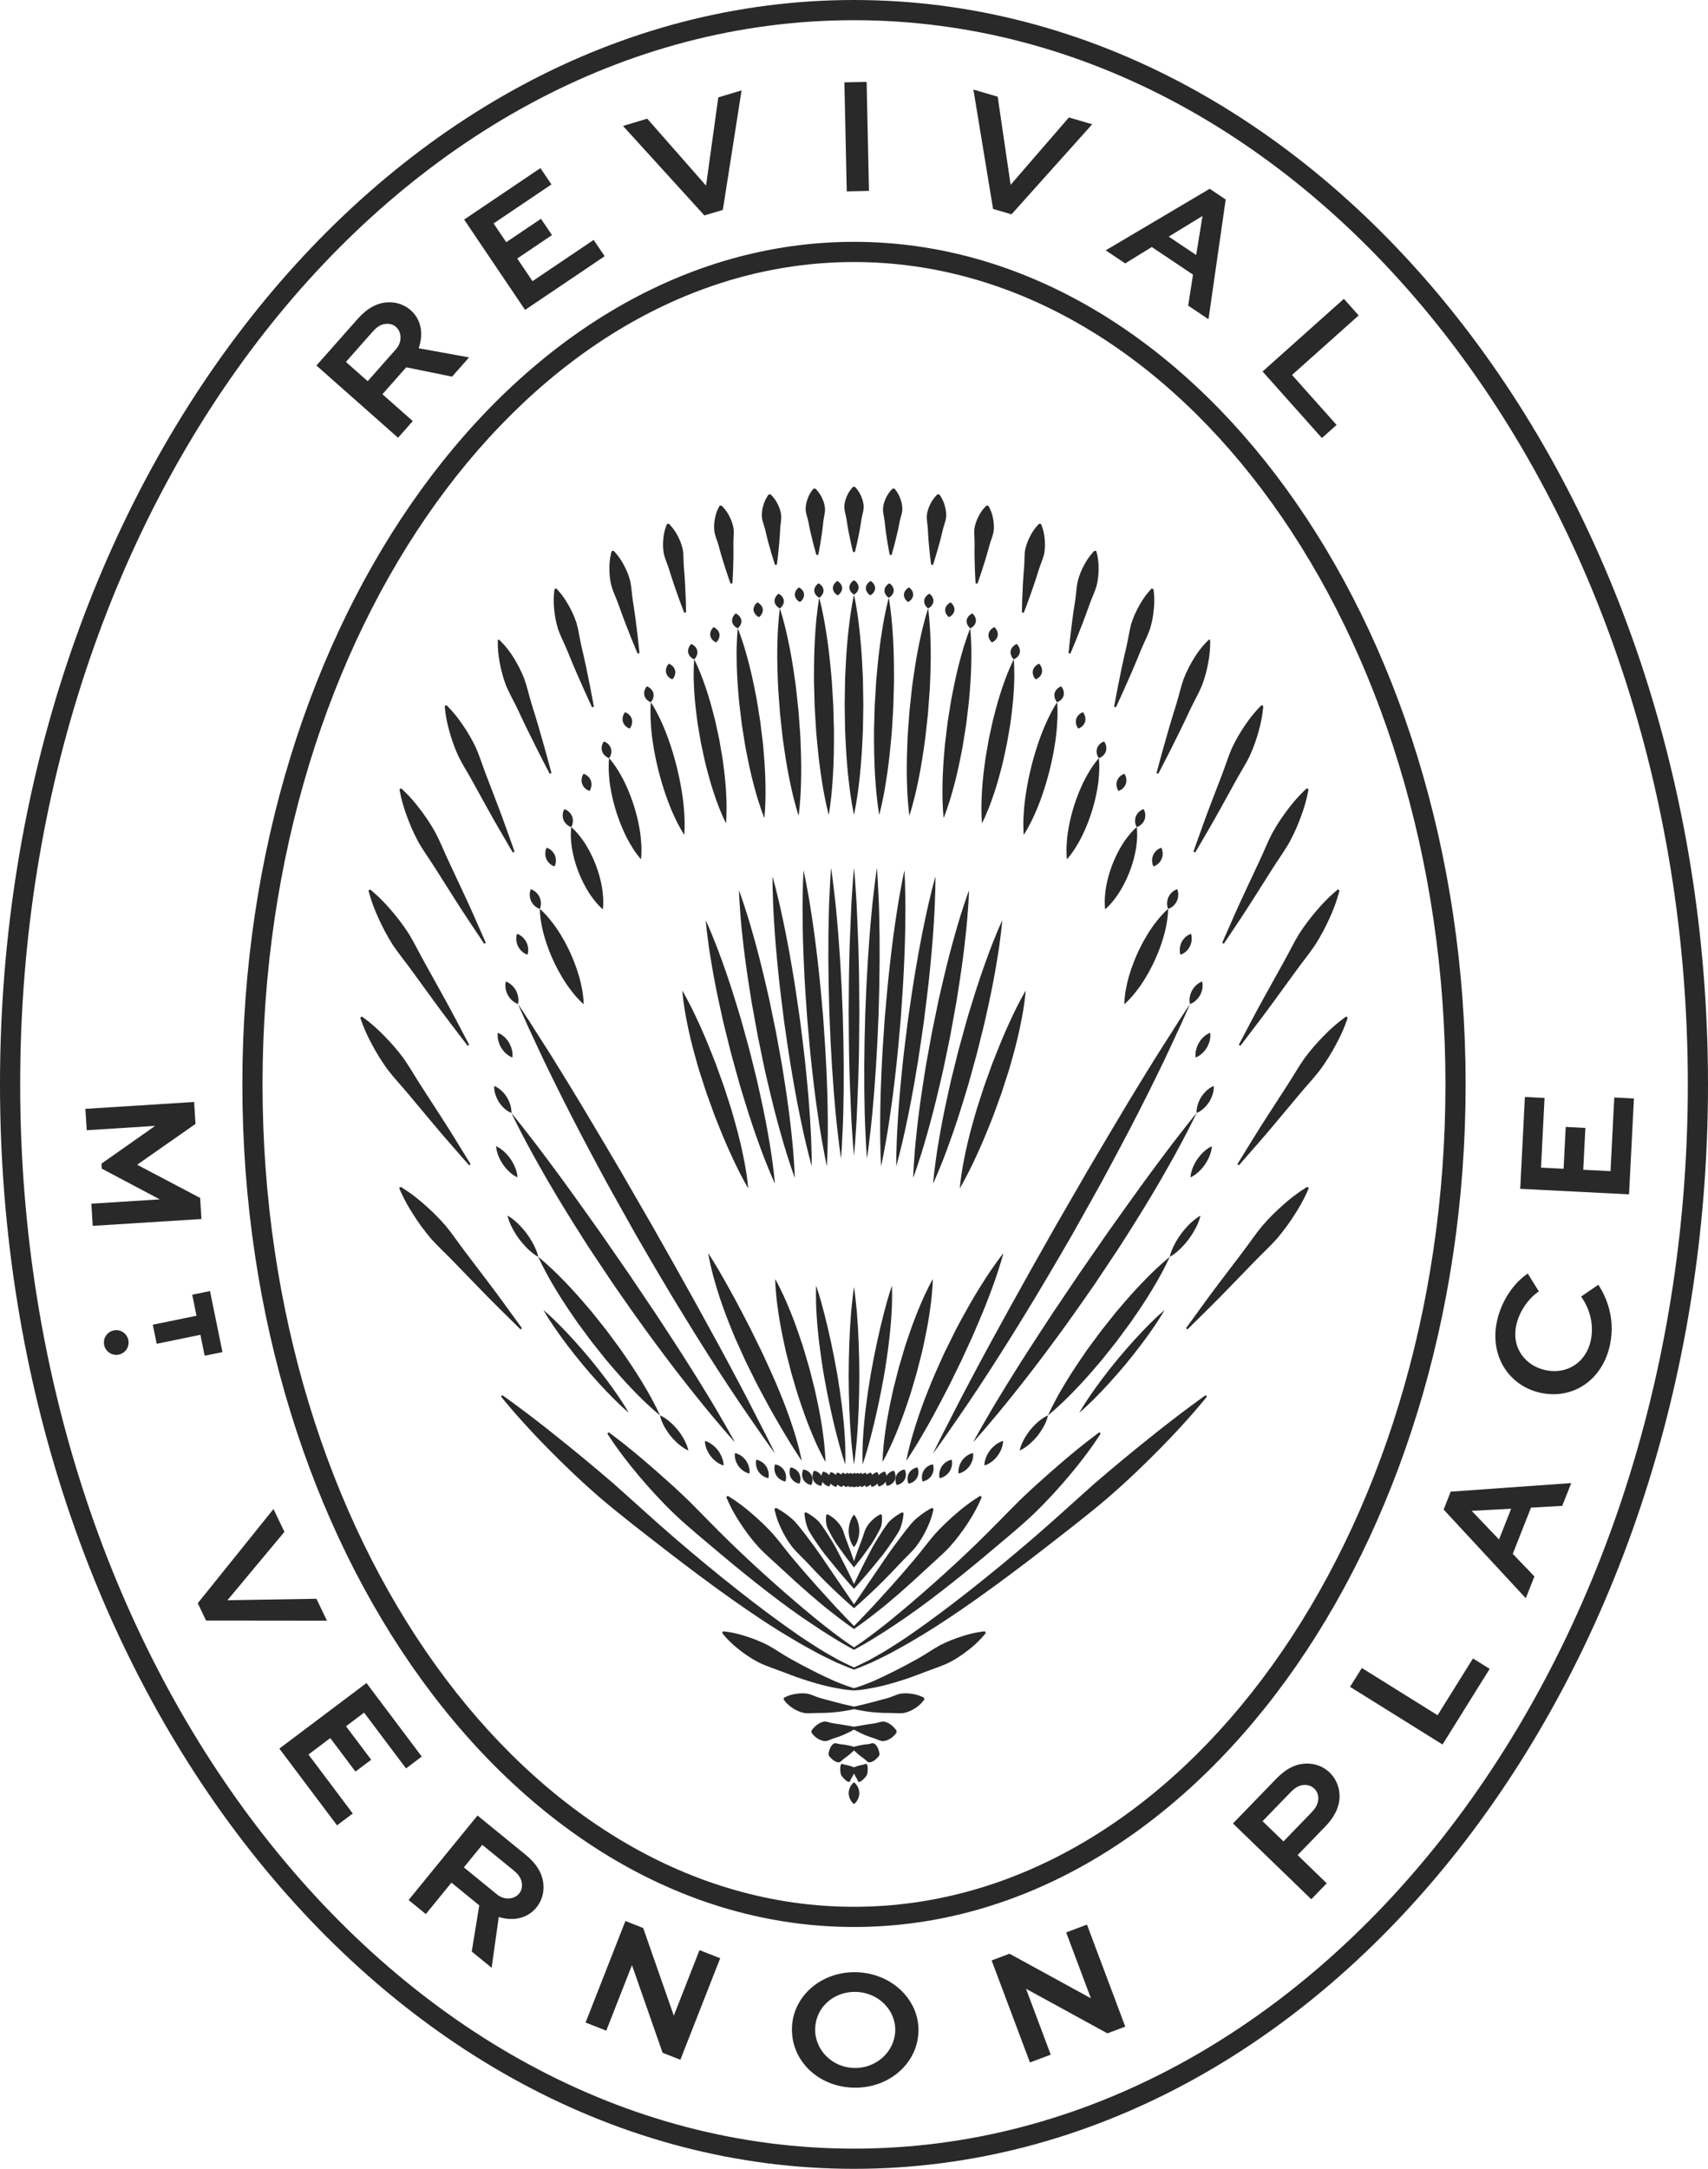 <?xml version="1.0" encoding="UTF-8"?>
<svg id="a" data-name="Layer 1" xmlns="http://www.w3.org/2000/svg" width="200" height="253.82" viewBox="0 0 200 253.82">
  <path d="M100,0C44.86,0,0,56.931,0,126.91s44.86,126.91,100,126.91,100-56.931,100-126.91S155.14,0,100,0ZM100,251.457c-53.837,0-97.638-55.871-97.638-124.547S46.163,2.364,100,2.364s97.638,55.871,97.638,124.547-43.8,124.547-97.638,124.547Z" fill="#292929" stroke-width="0"/>
  <path d="M100,28.303c-39.491,0-71.62,44.235-71.62,98.607s32.129,98.607,71.62,98.607,71.619-44.235,71.619-98.607S139.491,28.303,100,28.303ZM100,223.154c-38.189,0-69.258-43.175-69.258-96.244S61.811,30.666,100,30.666s69.257,43.175,69.257,96.244-31.068,96.244-69.257,96.244Z" fill="#292929" stroke-width="0"/>
  <path d="M46.609,51.23l1.725-1.949-3.554-3.143,2.789-3.152,5.366,1.094,1.993-2.253-5.904-1.069c.609-1.739.271-3.387-.927-4.446-.733-.647-1.685-.982-2.674-.931-1.277.055-2.444.7-3.57,1.972l-4.8,5.424,9.4,8.315.156.137ZM40.504,42.356l3.074-3.475c.435-.491.891-.937,1.672-.985.451-.02.822.101,1.122.367.699.619.706,1.801.016,2.581l-3.334,3.768-2.55-2.256Z" fill="#292929" stroke-width="0"/>
  <polygon points="70.803 29.986 69.514 28.077 62.354 32.905 60.567 30.255 64.633 27.513 63.344 25.604 59.277 28.346 57.797 26.151 64.57 21.584 63.28 19.675 54.35 25.696 61.484 36.269 70.803 29.986" fill="#292929" stroke-width="0"/>
  <polygon points="82.482 25.211 84.641 24.563 86.836 10.578 84.11 11.395 82.675 21.727 75.789 13.889 72.951 14.74 82.393 25.115 82.482 25.211" fill="#292929" stroke-width="0"/>
  <rect x="99.012" y="9.611" width="2.603" height="12.759" transform="translate(-.321 2.167) rotate(-1.236)" fill="#292929" stroke-width="0"/>
  <polygon points="116.283 24.45 118.446 25.081 127.893 14.543 125.162 13.746 118.339 21.633 116.826 11.315 113.982 10.485 116.263 24.322 116.283 24.45" fill="#292929" stroke-width="0"/>
  <path d="M134.87,28.909l4.828,3.234-.568,3.625,2.381,1.593,1.994-13.885.018-.129-1.872-1.254-12.18,7.205,2.283,1.529,3.117-1.919ZM136.853,27.692l3.956-2.419-.741,4.571-3.215-2.152Z" fill="#292929" stroke-width="0"/>
  <polygon points="156.508 49.729 151.293 43.881 159.093 36.916 157.362 34.974 147.842 43.474 154.788 51.264 156.508 49.729" fill="#292929" stroke-width="0"/>
  <polygon points="23.435 140.194 16.059 136.311 22.892 131.532 22.731 128.966 9.999 129.769 10.156 132.269 18.166 131.764 11.879 136.184 11.916 136.766 18.707 140.362 10.696 140.868 10.859 143.465 23.591 142.662 23.435 140.194" fill="#292929" stroke-width="0"/>
  <polygon points="23.966 158.663 26.049 158.235 24.59 151.094 22.508 151.521 23.01 153.982 17.892 155.033 18.348 157.263 23.466 156.212 23.966 158.663" fill="#292929" stroke-width="0"/>
  <polygon points="37.054 187.105 26.629 187.278 33.305 179.274 32.024 176.603 23.24 187.522 23.158 187.623 24.131 189.656 38.283 189.671 37.054 187.105" fill="#292929" stroke-width="0"/>
  <polygon points="47.543 206.958 49.386 205.573 42.913 196.967 32.711 204.64 39.465 213.62 41.308 212.235 36.118 205.333 38.674 203.41 41.622 207.33 43.464 205.944 40.517 202.025 42.635 200.431 47.543 206.958" fill="#292929" stroke-width="0"/>
  <path d="M61.523,217.046l-5.609-4.575-8.068,9.89,2.016,1.644,3.001-3.678,3.258,2.657-.863,5.289-.018.118,2.328,1.9.836-5.943c1.759.538,3.395.134,4.405-1.106.618-.759.911-1.722.824-2.709-.106-1.275-.796-2.416-2.11-3.488ZM60.065,218.832c.488.398.971.852,1.05,1.63.039.443-.069.826-.323,1.137-.285.35-.712.555-1.201.58-.497.024-.985-.139-1.378-.46l-3.896-3.178,2.153-2.639,3.594,2.931Z" fill="#292929" stroke-width="0"/>
  <polygon points="78.9 235.894 75.346 225.726 75.314 225.636 73.232 224.819 68.645 236.507 68.569 236.7 70.992 237.651 74.001 229.981 77.555 240.15 77.587 240.239 79.668 241.057 84.256 229.369 84.332 229.176 81.909 228.225 78.9 235.894" fill="#292929" stroke-width="0"/>
  <path d="M100.256,230.809c-.063-.001-.124-.002-.185-.002-1.924,0-3.726.653-5.092,1.849-1.409,1.234-2.207,2.91-2.246,4.72-.082,3.805,3.095,6.855,7.232,6.945.063.001.125.002.188.002,1.929,0,3.74-.655,5.118-1.854,1.429-1.244,2.237-2.937,2.277-4.769.081-3.71-3.19-6.8-7.291-6.89ZM100.014,242.017c-2.569-.056-4.616-2.112-4.562-4.582.053-2.445,2.082-4.324,4.64-4.324.039,0,.077,0,.115.001,2.601.057,4.675,2.087,4.621,4.526-.053,2.47-2.231,4.449-4.813,4.378Z" fill="#292929" stroke-width="0"/>
  <polygon points="124.844 226.152 127.74 233.862 118.21 228.645 116.117 229.432 120.601 241.372 123.036 240.457 120.143 232.749 129.671 237.964 131.764 237.178 127.28 225.238 124.844 226.152" fill="#292929" stroke-width="0"/>
  <path d="M156.86,210.289c.015-1.095-.398-2.105-1.164-2.847-.701-.678-1.61-1.041-2.63-1.05h-.016c-1.288,0-2.445.575-3.64,1.808l-5.035,5.201,9.171,8.871,1.809-1.868-3.411-3.299,3.228-3.332c1.104-1.14,1.656-2.278,1.688-3.483ZM153.515,212.17l-3.225,3.332-2.449-2.368,3.228-3.332c.456-.472.979-.908,1.713-.908h.007c.443,0,.817.145,1.113.431.308.298.479.726.466,1.172-.023.721-.423,1.231-.853,1.673Z" fill="#292929" stroke-width="0"/>
  <polygon points="168.335 200.735 159.465 195.205 158.087 197.412 168.913 204.161 174.326 195.484 174.436 195.308 172.481 194.089 168.335 200.735" fill="#292929" stroke-width="0"/>
  <path d="M169.044,176.666l9.621,10.378,1.008-2.556-2.535-2.64,2.135-5.405,3.661-.213,1.053-2.664-14.115,1.003-.828,2.095ZM176.949,176.57l-1.421,3.598-3.2-3.353,4.621-.245Z" fill="#292929" stroke-width="0"/>
  <path d="M187.158,150.355l-2.017,1.385.116.171c1,1.472,1.372,3.276,1.02,4.949-.535,2.552-2.749,4.026-5.276,3.494-1.188-.248-2.195-.895-2.836-1.82-.674-.972-.891-2.148-.628-3.402.315-1.498,1.296-3.023,2.5-3.884l.157-.113-1.303-2.096-.18.131c-1.684,1.228-2.969,3.295-3.438,5.528-.409,1.95-.091,3.872.897,5.411.962,1.498,2.473,2.528,4.254,2.901.5.105.994.156,1.475.156,3.209,0,5.882-2.256,6.627-5.795.664-3.166-.5-5.641-1.253-6.834l-.115-.182Z" fill="#292929" stroke-width="0"/>
  <polygon points="189.026 128.44 188.586 137.061 185.392 136.899 185.641 132.003 183.34 131.886 183.091 136.782 180.445 136.647 180.861 128.494 178.56 128.377 178.011 139.128 190.754 139.776 191.327 128.557 189.026 128.44" fill="#292929" stroke-width="0"/>
  <circle cx="13.612" cy="157.116" r="1.445" fill="#292929" stroke-width="0"/>
  <path d="M98.089,69.675s.18-.109.306-.27c.135-.161.222-.373.221-.583-.008-.21-.103-.419-.245-.573-.133-.155-.319-.256-.319-.256,0,0-.181.109-.308.27-.136.161-.22.373-.219.583.008.21.105.419.246.573.133.155.318.256.318.256Z" fill="#292929" stroke-width="0"/>
  <path d="M96.227,69.676c.131-.164.213-.38.208-.591-.013-.211-.112-.419-.258-.571-.137-.153-.325-.251-.325-.251,0,0-.178.114-.301.278-.132.165-.212.38-.206.592.013.211.114.418.258.57.137.153.323.251.323.251,0,0,.177-.114.3-.278Z" fill="#292929" stroke-width="0"/>
  <path d="M93.668,70.456s.175-.119.293-.288c.127-.17.204-.39.194-.604-.017-.213-.122-.421-.27-.572-.141-.151-.331-.246-.331-.246,0,0-.176.119-.294.288-.128.17-.204.39-.193.604.018.213.124.421.272.572.14.151.329.246.329.246Z" fill="#292929" stroke-width="0"/>
  <path d="M90.876,69.782c-.124.174-.194.397-.177.612.023.215.134.421.286.57.144.149.334.24.334.24,0,0-.228,1.551-.28,3.849-.038,1.151-.035,2.488.018,3.917.036.713.039,1.454.106,2.2.056.747.112,1.507.168,2.266.082.757.163,1.514.243,2.26.072.745.199,1.475.292,2.183.206,1.414.441,2.73.685,3.856.463,2.25.964,3.734.964,3.734,0,0,.227-1.55.278-3.848.037-1.15.034-2.488-.018-3.916-.035-.714-.041-1.454-.104-2.201-.056-.747-.111-1.507-.167-2.266-.081-.757-.162-1.514-.242-2.26-.067-.746-.198-1.475-.29-2.183-.205-1.415-.441-2.731-.685-3.856-.464-2.25-.967-3.733-.967-3.733h0s.172-.124.286-.298c.124-.174.195-.397.179-.613-.023-.215-.131-.421-.284-.57-.144-.149-.337-.24-.337-.24,0,0-.173.124-.288.297Z" fill="#292929" stroke-width="0"/>
  <path d="M88.88,72.226s.168-.129.279-.307c.119-.178.185-.405.164-.621-.028-.216-.142-.421-.299-.567-.147-.147-.342-.234-.342-.234,0,0-.17.129-.28.307-.119.178-.184.405-.163.621.029.216.145.421.3.567.147.147.341.234.341.234Z" fill="#292929" stroke-width="0"/>
  <path d="M85.727,72.738c.034.217.153.42.313.564.151.144.349.227.349.227,0,0,.167-.134.272-.315.115-.183.173-.412.146-.63-.035-.217-.155-.42-.315-.564-.15-.144-.347-.227-.347-.227,0,0-.166.134-.27.315-.115.183-.174.412-.148.63Z" fill="#292929" stroke-width="0"/>
  <path d="M83.854,75.182s.163-.142.263-.331c.108-.191.16-.43.127-.653-.042-.223-.169-.431-.333-.575-.156-.146-.354-.227-.354-.227,0,0-.161.142-.261.331-.108.19-.161.429-.127.653.04.223.166.431.331.575.156.146.355.227.355.227Z" fill="#292929" stroke-width="0"/>
  <path d="M81.29,77.162s.159-.148.254-.341c.103-.195.147-.437.107-.662-.047-.223-.18-.43-.349-.571-.159-.143-.36-.22-.36-.22,0,0-.157.148-.251.34-.104.196-.149.437-.11.662.047.224.178.43.348.572.16.143.361.22.361.22Z" fill="#292929" stroke-width="0"/>
  <path d="M78.318,77.674s-.153.155-.24.355c-.096.203-.135.452-.087.683.054.229.193.438.367.579.165.143.37.217.37.217,0,0,.153-.155.242-.356.096-.203.133-.452.086-.682-.055-.229-.195-.438-.369-.579-.164-.143-.368-.217-.368-.217Z" fill="#292929" stroke-width="0"/>
  <path d="M75.837,81.969c.169.142.377.212.377.212,0,0,.148-.162.23-.368.09-.208.119-.463.064-.696-.063-.231-.209-.441-.388-.58-.168-.142-.375-.213-.375-.213,0,0-.147.162-.229.368-.09.208-.119.463-.065.697.062.231.208.441.386.58Z" fill="#292929" stroke-width="0"/>
  <path d="M99.033,172.524s-.004-.004-.006-.005c-.172-.121-.38-.173-.38-.173,0,0-.076.099-.147.224-.03-.024-.055-.056-.087-.076-.177-.117-.386-.163-.386-.163,0,0-.089.122-.161.274-.062-.061-.126-.123-.198-.166-.183-.117-.395-.159-.395-.159,0,0-.12.165-.182.363-.09-.11-.192-.208-.31-.273-.188-.113-.403-.15-.403-.15,0,0-.124.181-.175.395-.01.036-.006.076-.012.113-.108-.199-.273-.368-.46-.467-.195-.112-.412-.145-.412-.145,0,0-.116.189-.156.412-.049.226-.028.486.072.711.106.22.291.405.493.512.195.112.411.146.411.146,0,0,.114-.189.155-.411.006-.029.001-.062.005-.092.1.174.242.326.408.419.188.113.401.15.401.15,0,0,.099-.152.155-.34.078.092.169.171.268.23.183.117.394.16.394.16,0,0,.079-.123.143-.275.048.043.091.093.145.126.176.118.384.164.384.164,0,0,.064-.093.128-.209.019.014.033.036.052.049.172.12.379.173.379.173,0,0,.051-.066.109-.155.16.11.342.165.342.165,0,0,.038-.041.087-.105.128.074.245.112.245.112,0,0,.033-.036.06-.067.027.03.06.067.06.067,0,0,.117-.038.245-.112.049.064.087.105.087.105,0,0,.181-.054.342-.165.058.088.109.155.109.155,0,0,.207-.053.378-.173.02-.013.034-.034.053-.049.064.117.128.21.128.21,0,0,.208-.047.384-.164.054-.033.097-.082.145-.126.064.152.143.275.143.275,0,0,.211-.043.394-.16.099-.059.19-.138.268-.23.057.188.155.34.155.34,0,0,.214-.038.401-.15.166-.093.308-.245.408-.419.004.03-.001.063.005.092.041.222.155.411.155.411,0,0,.217-.034.411-.146.202-.107.387-.292.493-.512.1-.225.121-.486.072-.711-.04-.223-.156-.412-.156-.412,0,0-.218.033-.412.145-.187.099-.352.268-.46.467-.006-.037-.002-.077-.012-.113-.051-.214-.175-.395-.175-.395,0,0-.215.037-.403.15-.118.066-.22.163-.31.273-.063-.198-.182-.363-.182-.363,0,0-.212.042-.395.159-.073.043-.136.104-.198.166-.072-.151-.161-.274-.161-.274,0,0-.209.047-.386.163-.032.02-.057.052-.087.076-.072-.124-.147-.224-.147-.224,0,0-.208.052-.38.173-.002.001-.004.004-.006.005-.065-.095-.125-.168-.125-.168,0,0-.142.043-.286.129-.056-.071-.103-.12-.103-.12,0,0-.108.035-.228.102-.06-.056-.109-.095-.109-.095,0,0-.159.04-.302.118-.135-.082-.265-.125-.265-.125,0,0-.047.049-.103.12-.144-.085-.286-.129-.286-.129,0,0-.06.073-.125.168Z" fill="#292929" stroke-width="0"/>
  <path d="M73.19,83.351s-.142.171-.217.386c-.082.218-.101.484-.035.724.071.239.227.452.41.595.176.143.385.213.385.213,0,0,.141-.171.215-.386.082-.217.102-.483.038-.724-.071-.239-.226-.453-.41-.595-.176-.144-.386-.213-.386-.213Z" fill="#292929" stroke-width="0"/>
  <path d="M70.934,88.518c.182.143.394.209.394.209,0,0,.136-.178.201-.4.074-.226.084-.497.01-.743-.08-.243-.243-.46-.433-.6-.181-.143-.395-.209-.395-.209,0,0-.136.178-.202.401-.075.226-.083.497-.009.743.081.243.245.459.434.6Z" fill="#292929" stroke-width="0"/>
  <path d="M68.629,92.353c.188.145.404.209.404.209,0,0,.128-.186.185-.419.064-.234.063-.516-.022-.768-.091-.25-.263-.471-.46-.612-.188-.145-.405-.208-.405-.208,0,0-.129.187-.187.419-.065.235-.062.516.023.768.092.25.266.47.461.611Z" fill="#292929" stroke-width="0"/>
  <path d="M64.012,99.21s-.111.209-.144.466c-.041.26-.007.569.105.844.119.273.319.51.533.661.206.154.431.219.431.219,0,0,.11-.209.142-.465.041-.26.009-.57-.103-.845-.119-.273-.317-.511-.532-.662-.207-.154-.433-.218-.433-.218Z" fill="#292929" stroke-width="0"/>
  <path d="M94.492,172.111c-.203-.111-.424-.14-.424-.14,0,0-.106.198-.133.429-.036.235,0,.504.114.733.12.226.318.411.528.519.203.111.423.141.423.141,0,0,.105-.198.132-.428.036-.235,0-.505-.113-.734-.119-.227-.316-.413-.527-.519Z" fill="#292929" stroke-width="0"/>
  <path d="M62.602,104.293c-.217-.161-.449-.228-.449-.228,0,0-.099.221-.117.493-.025.274.025.601.154.891.136.286.35.537.575.694.218.161.45.227.45.227,0,0,.1-.222.118-.493.026-.275-.025-.601-.155-.891-.136-.286-.351-.536-.576-.693Z" fill="#292929" stroke-width="0"/>
  <path d="M61.011,109.526c-.23-.171-.471-.24-.471-.24,0,0-.087.237-.088.525-.009.293.064.64.215.947.157.304.391.568.63.735.23.171.47.24.47.24,0,0,.086-.236.086-.524.009-.293-.063-.64-.213-.948-.157-.304-.39-.569-.629-.735Z" fill="#292929" stroke-width="0"/>
  <path d="M93.185,173.489c.213.115.438.143.438.143,0,0,.093-.209.107-.452.021-.246-.032-.529-.161-.768-.135-.236-.346-.43-.566-.54-.212-.114-.439-.142-.439-.142,0,0-.094.209-.107.452-.022.247.032.53.162.768.136.236.348.429.567.539Z" fill="#292929" stroke-width="0"/>
  <path d="M90.68,171.854c-.005.261.071.558.219.81.155.248.385.45.616.565.225.118.456.148.456.148,0,0,.08-.221.076-.476.004-.261-.07-.559-.218-.81-.155-.249-.383-.452-.615-.565-.224-.119-.457-.148-.457-.148,0,0-.081.221-.077.477Z" fill="#292929" stroke-width="0"/>
  <path d="M59.727,115.133c-.248-.183-.498-.258-.498-.258,0,0-.072.253-.052.562.012.314.112.686.287,1.015.182.327.441.61.695.79.248.183.497.259.497.259,0,0,.071-.252.05-.562-.012-.313-.11-.686-.286-1.016-.181-.327-.438-.611-.694-.79Z" fill="#292929" stroke-width="0"/>
  <path d="M58.296,120.874s-.052.274-.005.612c.04.341.175.748.383,1.11.216.359.506.672.784.871.27.204.533.29.533.29,0,0,.051-.274.004-.61-.04-.341-.174-.749-.382-1.112-.215-.359-.504-.673-.783-.872-.27-.203-.534-.289-.534-.289Z" fill="#292929" stroke-width="0"/>
  <path d="M89.495,172.827c.241.129.481.163.481.163,0,0,.064-.237.038-.51-.018-.279-.119-.599-.293-.871-.18-.268-.432-.486-.681-.611-.241-.129-.482-.163-.482-.163,0,0-.065.238-.04.512.017.279.12.598.295.87.18.267.434.486.682.61Z" fill="#292929" stroke-width="0"/>
  <path d="M57.924,127.759c.071.372.247.815.494,1.212.254.392.582.736.886.957.297.225.576.323.576.323,0,0,.028-.296-.051-.663-.072-.371-.246-.815-.492-1.212-.254-.393-.58-.738-.885-.958-.298-.226-.578-.323-.578-.323,0,0-.029.297.05.664Z" fill="#292929" stroke-width="0"/>
  <path d="M87.239,172.255c.264.148.519.19.519.19,0,0,.042-.257-.012-.557-.047-.305-.186-.657-.395-.958-.216-.297-.502-.543-.774-.686-.265-.148-.521-.189-.521-.189,0,0-.043.257.011.557.047.306.187.657.397.958.216.296.502.542.775.685Z" fill="#292929" stroke-width="0"/>
  <path d="M83.133,168.888c-.308-.19-.591-.257-.591-.257,0,0-.008.293.094.642.096.355.298.769.569,1.131.277.356.623.66.938.844.308.189.59.257.59.257,0,0,.008-.292-.095-.641-.096-.354-.297-.769-.568-1.131-.276-.357-.621-.662-.937-.845Z" fill="#292929" stroke-width="0"/>
  <path d="M58.897,136.278c.315.452.702.855,1.05,1.117.34.266.648.388.648.388,0,0-.005-.333-.134-.748-.12-.421-.359-.927-.668-1.384-.316-.452-.704-.854-1.051-1.116-.341-.267-.647-.389-.647-.389,0,0,.006.332.135.747.12.42.358.928.667,1.385Z" fill="#292929" stroke-width="0"/>
  <path d="M60.792,145.01c.452.601.974,1.15,1.422,1.518.441.374.813.564.813.564,0,0-.078-.413-.311-.944-.227-.536-.604-1.194-1.051-1.799-.453-.6-.976-1.148-1.424-1.517-.441-.374-.811-.564-.811-.564,0,0,.079.412.313.943.227.536.603,1.195,1.049,1.8Z" fill="#292929" stroke-width="0"/>
  <path d="M78.043,166.083c-.412-.303-.762-.443-.762-.443,0,0,.066.374.276.842.204.474.549,1.045.961,1.562.419.512.904.967,1.323,1.266.411.303.761.444.761.444,0,0-.066-.374-.277-.842-.205-.474-.549-1.046-.96-1.563-.418-.512-.903-.969-1.322-1.267Z" fill="#292929" stroke-width="0"/>
  <path d="M68.21,159.68c1.252,1.5,2.57,2.943,3.614,3.981,1.035,1.043,1.8,1.676,1.8,1.676,0,0-.485-.87-1.323-2.081-.831-1.217-2.01-2.779-3.255-4.284-1.252-1.501-2.57-2.945-3.612-3.982-1.037-1.044-1.801-1.676-1.801-1.676,0,0,.484.871,1.321,2.082.831,1.218,2.011,2.779,3.257,4.284Z" fill="#292929" stroke-width="0"/>
  <path d="M101.91,69.675s.185-.101.318-.256c.141-.154.238-.363.246-.573,0-.21-.084-.422-.219-.583-.126-.161-.308-.27-.308-.27,0,0-.186.101-.319.256-.142.154-.237.363-.245.573,0,.21.086.422.221.583.126.161.306.27.306.27Z" fill="#292929" stroke-width="0"/>
  <path d="M104.653,69.133c.006-.212-.075-.427-.206-.592-.123-.164-.301-.278-.301-.278,0,0-.188.097-.325.251-.146.152-.245.36-.258.571-.005.211.076.427.208.591.123.164.3.278.3.278,0,0,.187-.097.323-.251.145-.152.246-.359.258-.57Z" fill="#292929" stroke-width="0"/>
  <path d="M106.331,70.456s.189-.095.33-.246c.148-.15.254-.359.272-.572.011-.214-.065-.434-.192-.604-.119-.169-.295-.288-.295-.288,0,0-.19.095-.33.246-.149.15-.254.359-.271.572-.01.214.066.434.194.604.118.169.293.288.293.288Z" fill="#292929" stroke-width="0"/>
  <path d="M110.84,71.92c.109.177.279.307.279.307,0,0,.194-.087.341-.234.156-.146.271-.352.299-.567.022-.217-.043-.443-.162-.621-.11-.177-.28-.307-.28-.307,0,0-.195.087-.342.234-.157.146-.27.352-.298.567-.021.217.045.443.164.621Z" fill="#292929" stroke-width="0"/>
  <path d="M113.61,73.528s.197-.083.349-.227c.16-.143.279-.347.313-.564.026-.218-.033-.447-.147-.63-.105-.181-.27-.315-.27-.315,0,0-.197.083-.347.227-.16.143-.28.347-.315.564-.027.217.031.447.146.63.106.181.272.315.272.315Z" fill="#292929" stroke-width="0"/>
  <path d="M115.755,74.198c-.034.223.018.462.127.653.1.189.263.331.263.331,0,0,.199-.081.355-.227.165-.144.291-.352.331-.575.034-.224-.019-.463-.127-.653-.1-.189-.261-.331-.261-.331,0,0-.198.081-.354.227-.165.144-.291.352-.333.575Z" fill="#292929" stroke-width="0"/>
  <path d="M118.708,77.162s.201-.077.361-.22c.169-.141.3-.348.348-.572.039-.225-.006-.466-.11-.662-.094-.193-.251-.34-.251-.34,0,0-.201.077-.36.22-.168.141-.301.348-.349.571-.04.225.005.467.107.662.095.194.254.341.254.341Z" fill="#292929" stroke-width="0"/>
  <path d="M121.642,79.291c.174-.141.313-.351.367-.579.047-.23.009-.48-.087-.683-.087-.2-.24-.355-.24-.355,0,0-.204.074-.369.217-.173.141-.313.351-.368.579-.047.23-.011.479.086.682.089.201.242.356.242.356,0,0,.205-.074.37-.217Z" fill="#292929" stroke-width="0"/>
  <path d="M123.785,82.181s.207-.07.377-.212c.178-.139.324-.349.386-.58.055-.233.025-.488-.065-.697-.082-.206-.229-.368-.229-.368,0,0-.207.071-.375.213-.178.14-.325.349-.388.58-.055.233-.026.487.064.696.082.206.23.368.23.368Z" fill="#292929" stroke-width="0"/>
  <path d="M126.422,83.563c-.185.141-.339.356-.41.595-.064.241-.044.507.038.724.074.216.215.386.215.386,0,0,.209-.07.385-.213.184-.142.339-.356.41-.595.066-.24.047-.506-.035-.724-.075-.216-.217-.386-.217-.386,0,0-.21.069-.386.213Z" fill="#292929" stroke-width="0"/>
  <path d="M129.499,87.918c.074-.245.066-.517-.009-.743-.067-.223-.202-.401-.202-.401,0,0-.214.066-.395.209-.19.14-.353.357-.433.6-.074.246-.064.518.01.743.066.222.201.4.201.4,0,0,.212-.066.393-.209.19-.141.354-.357.435-.6Z" fill="#292929" stroke-width="0"/>
  <path d="M131.262,90.764c-.197.141-.369.363-.46.612-.085.252-.086.534-.022.768.057.232.185.419.185.419,0,0,.216-.064.404-.209.196-.141.37-.362.461-.611.085-.252.087-.533.022-.768-.056-.231-.186-.419-.186-.419,0,0-.217.063-.405.208Z" fill="#292929" stroke-width="0"/>
  <path d="M134.919,100.936c.032.256.142.465.142.465,0,0,.226-.065.432-.219.214-.151.413-.388.533-.661.112-.275.146-.585.105-.844-.033-.257-.144-.466-.144-.466,0,0-.227.064-.433.218-.215.15-.412.389-.531.662-.112.275-.144.586-.103.845Z" fill="#292929" stroke-width="0"/>
  <path d="M105.949,173.133c.114-.229.15-.498.115-.733-.028-.23-.134-.429-.134-.429,0,0-.221.029-.424.14-.211.107-.408.293-.527.519-.113.23-.148.499-.113.734.028.229.132.428.132.428,0,0,.22-.03.423-.141.21-.107.408-.293.528-.519Z" fill="#292929" stroke-width="0"/>
  <path d="M137.234,106.143c.226-.157.44-.407.575-.694.129-.29.179-.617.154-.891-.018-.272-.117-.493-.117-.493,0,0-.232.067-.449.228-.225.157-.441.407-.576.693-.13.29-.181.616-.155.891.018.271.118.493.118.493,0,0,.233-.066.45-.227Z" fill="#292929" stroke-width="0"/>
  <path d="M138.988,109.526c-.239.166-.473.431-.629.735-.15.308-.221.655-.213.948,0,.288.087.524.087.524,0,0,.239-.07.47-.24.238-.167.473-.431.63-.735.151-.307.224-.654.215-.947,0-.288-.088-.525-.088-.525,0,0-.24.07-.471.24Z" fill="#292929" stroke-width="0"/>
  <path d="M107.381,172.95c.13-.239.184-.521.162-.768-.014-.242-.107-.452-.107-.452,0,0-.227.028-.439.142-.22.11-.431.304-.566.54-.129.24-.182.522-.161.768.014.242.107.452.107.452,0,0,.225-.028.438-.143.219-.11.431-.303.567-.539Z" fill="#292929" stroke-width="0"/>
  <path d="M109.241,171.376s-.232.028-.457.148c-.232.114-.461.317-.615.565-.148.251-.222.55-.218.81-.004.255.076.476.076.476,0,0,.231-.029.456-.148.231-.116.461-.318.616-.565.148-.251.224-.549.219-.81.004-.256-.077-.477-.077-.477Z" fill="#292929" stroke-width="0"/>
  <path d="M140.272,115.133c-.256.179-.512.463-.694.79-.176.33-.274.703-.286,1.016-.021.309.05.562.05.562,0,0,.249-.076.497-.259.255-.18.513-.463.695-.79.175-.329.275-.701.287-1.015.02-.308-.052-.562-.052-.562,0,0-.25.075-.498.258Z" fill="#292929" stroke-width="0"/>
  <path d="M140.385,122.035c-.209.363-.342.77-.382,1.112-.047.336.004.61.004.61,0,0,.263-.086.533-.29.278-.199.568-.512.784-.871.208-.362.343-.768.383-1.11.047-.338-.005-.612-.005-.612,0,0-.264.086-.534.289-.279.199-.568.513-.783.872Z" fill="#292929" stroke-width="0"/>
  <path d="M111.185,172.217c.175-.272.278-.591.295-.87.025-.274-.04-.512-.04-.512,0,0-.241.033-.482.163-.248.125-.501.343-.681.611-.174.272-.275.592-.293.871-.026.273.038.51.038.51,0,0,.24-.033.481-.163.248-.125.502-.343.682-.61Z" fill="#292929" stroke-width="0"/>
  <path d="M142.123,127.096s-.28.097-.577.323c-.305.22-.631.565-.885.958-.247.397-.42.841-.492,1.212-.079.366-.051.663-.051.663,0,0,.28-.098.576-.323.304-.221.632-.565.886-.957.248-.396.423-.84.494-1.212.079-.366.049-.664.049-.664Z" fill="#292929" stroke-width="0"/>
  <path d="M113.422,170.244c-.272.142-.558.388-.774.686-.209.301-.348.653-.395.958-.054.3-.012.557-.012.557,0,0,.255-.042.519-.19.272-.143.559-.388.775-.685.21-.301.35-.653.396-.958.055-.3.012-.557.012-.557,0,0-.256.041-.521.189Z" fill="#292929" stroke-width="0"/>
  <path d="M116.794,170.403c.271-.362.473-.776.569-1.131.102-.349.093-.642.093-.642,0,0-.282.067-.59.257-.316.184-.661.488-.938.845-.27.362-.472.776-.567,1.131-.103.349-.095.641-.095.641,0,0,.281-.068.589-.257.315-.184.662-.488.938-.844Z" fill="#292929" stroke-width="0"/>
  <path d="M141.102,136.278c.309-.457.547-.965.667-1.385.128-.415.135-.747.135-.747,0,0-.306.122-.647.389-.348.262-.736.664-1.051,1.116-.31.457-.548.963-.668,1.384-.128.415-.134.748-.134.748,0,0,.308-.122.649-.388.348-.262.734-.664,1.049-1.117Z" fill="#292929" stroke-width="0"/>
  <path d="M139.207,145.01c.446-.605.823-1.264,1.05-1.8.234-.53.313-.943.313-.943,0,0-.37.191-.811.564-.448.369-.971.917-1.424,1.517-.447.605-.825,1.263-1.051,1.799-.233.531-.311.944-.311.944,0,0,.371-.191.813-.564.448-.368.969-.917,1.422-1.518Z" fill="#292929" stroke-width="0"/>
  <path d="M121.481,168.044c.412-.517.757-1.088.961-1.562.21-.468.276-.842.276-.842,0,0-.35.14-.762.443-.419.297-.904.754-1.322,1.267-.411.517-.756,1.089-.96,1.563-.211.468-.277.842-.277.842,0,0,.35-.141.761-.444.419-.298.904-.754,1.323-1.266Z" fill="#292929" stroke-width="0"/>
  <path d="M135.045,155.396c.837-1.211,1.322-2.082,1.322-2.082,0,0-.766.632-1.801,1.676-1.043,1.037-2.36,2.482-3.612,3.982-1.246,1.505-2.425,3.067-3.256,4.284-.837,1.211-1.322,2.081-1.322,2.081,0,0,.764-.633,1.8-1.676,1.042-1.038,2.361-2.482,3.614-3.981,1.246-1.505,2.426-3.066,3.256-4.284Z" fill="#292929" stroke-width="0"/>
  <path d="M99.038,77.741c-.027.754-.092,1.535-.093,2.328-.012.792-.025,1.597-.036,2.403.013.805.026,1.61.037,2.403.005.792.066,1.572.095,2.328.077,1.509.194,2.919.335,4.126.258,2.415.624,4.026.624,4.026,0,0,.365-1.611.624-4.026.141-1.208.258-2.618.335-4.126.029-.755.09-1.535.095-2.328.012-.793.025-1.598.037-2.403-.012-.806-.025-1.611-.036-2.403,0-.793-.066-1.573-.093-2.328-.076-1.51-.194-2.92-.335-4.126-.259-2.414-.626-4.024-.626-4.026,0,0,.184-.106.313-.263.139-.158.228-.368.232-.579-.004-.21-.096-.42-.233-.578-.13-.158-.312-.263-.312-.263,0,0-.183.106-.312.263-.138.158-.229.368-.233.578.003.211.093.421.232.579.129.158.313.263.313.263,0,.003-.367,1.612-.627,4.026-.141,1.207-.258,2.617-.334,4.126Z" fill="#292929" stroke-width="0"/>
  <path d="M95.476,73.954c-.088,1.198-.145,2.593-.156,4.086.005.746-.025,1.518.008,2.3.023.783.045,1.578.067,2.373.048.794.096,1.588.142,2.369.039.782.134,1.548.196,2.293.143,1.486.32,2.871.513,4.056.363,2.372.797,3.944.797,3.944,0,0,.295-1.605.449-4,.088-1.198.144-2.593.156-4.086-.005-.745.023-1.518-.007-2.3-.021-.783-.044-1.578-.066-2.373-.047-.794-.095-1.588-.141-2.369-.035-.782-.133-1.548-.194-2.293-.141-1.486-.319-2.871-.512-4.056-.364-2.372-.801-3.944-.801-3.944,0,0-.297,1.605-.451,4Z" fill="#292929" stroke-width="0"/>
  <path d="M96.504,153.667c-.492-1.93-.936-3.206-.936-3.206,0,0-.076,1.35.05,3.348.112,1.999.429,4.641.877,7.255.458,2.612,1.035,5.198,1.541,7.126.496,1.928.94,3.205.94,3.205,0,0,.073-1.349-.059-3.348-.117-1.999-.439-4.64-.885-7.253-.457-2.611-1.026-5.198-1.528-7.128Z" fill="#292929" stroke-width="0"/>
  <path d="M86.258,77.086c.007,1.061.062,2.292.167,3.603.063.654.096,1.335.188,2.019.083.685.167,1.38.252,2.076.11.692.219,1.384.328,2.065.096.683.254,1.346.373,1.993.258,1.29.544,2.488.83,3.509.549,2.045,1.107,3.381,1.107,3.381,0,0,.169-1.44.134-3.558-.006-1.06-.06-2.291-.167-3.603-.064-.654-.095-1.335-.189-2.018-.084-.685-.169-1.38-.254-2.076-.11-.692-.22-1.384-.329-2.065-.1-.683-.255-1.346-.375-1.993-.258-1.29-.544-2.488-.83-3.509-.548-2.045-1.104-3.381-1.104-3.381,0,0-.167,1.439-.131,3.557Z" fill="#292929" stroke-width="0"/>
  <path d="M81.26,80.28c.036.927.126,1.999.268,3.138.081.568.133,1.161.243,1.752.103.593.207,1.195.31,1.797.128.597.257,1.194.383,1.782.115.59.29,1.158.427,1.715.292,1.11.612,2.137.924,3.009.604,1.748,1.197,2.877,1.197,2.877,0,0,.127-1.27.034-3.12-.036-.927-.125-1.999-.268-3.138-.082-.568-.131-1.161-.246-1.751-.102-.593-.207-1.195-.31-1.797-.129-.597-.258-1.194-.384-1.782-.119-.589-.292-1.158-.429-1.715-.294-1.109-.612-2.136-.925-3.009-.603-1.748-1.193-2.877-1.193-2.877,0,0-.126,1.27-.031,3.119Z" fill="#292929" stroke-width="0"/>
  <path d="M76.217,84.763c.085,1.527.407,3.511.895,5.451.492,1.939,1.15,3.837,1.797,5.22.618,1.391,1.216,2.271,1.216,2.271,0,0,.109-1.061-.006-2.58-.086-1.527-.406-3.511-.891-5.452-.491-1.94-1.146-3.838-1.795-5.22-.618-1.391-1.219-2.271-1.219-2.271,0,0-.111,1.062.004,2.582Z" fill="#292929" stroke-width="0"/>
  <path d="M95.72,164.066c-.145-.635-.264-1.3-.442-1.96-.168-.662-.34-1.335-.512-2.006-.196-.665-.392-1.332-.585-1.987-.181-.658-.422-1.289-.622-1.908-.419-1.234-.853-2.373-1.265-3.338-.803-1.938-1.525-3.177-1.525-3.177,0,0,.015,1.437.317,3.514.14,1.041.35,2.243.621,3.519.147.634.262,1.3.443,1.959.169.662.341,1.334.513,2.006.197.665.393,1.331.586,1.986.186.657.423,1.289.623,1.908.421,1.234.855,2.373,1.266,3.338.802,1.937,1.522,3.177,1.522,3.177,0,0-.016-1.436-.32-3.512-.14-1.042-.35-2.244-.621-3.519Z" fill="#292929" stroke-width="0"/>
  <path d="M71.316,90.768c.074,1.198.375,2.73.837,4.211.468,1.479,1.098,2.907,1.725,3.927.597,1.031,1.181,1.658,1.181,1.658,0,0,.116-.853.015-2.041-.072-1.199-.375-2.73-.84-4.211-.47-1.479-1.101-2.905-1.728-3.925-.597-1.031-1.178-1.659-1.178-1.659,0,0-.115.852-.012,2.04Z" fill="#292929" stroke-width="0"/>
  <path d="M88.192,156.147c-.344-.741-.744-1.442-1.089-2.139-.716-1.383-1.405-2.663-2.024-3.752-1.213-2.187-2.156-3.607-2.156-3.607,0,0,.259,1.691,1.005,4.105.363,1.212.846,2.603,1.429,4.063.298.727.583,1.488.929,2.235.339.75.685,1.511,1.03,2.272.37.748.741,1.495,1.105,2.23.358.738.76,1.44,1.121,2.131.738,1.375,1.459,2.641,2.101,3.717,1.264,2.154,2.237,3.556,2.237,3.556,0,0-.298-1.681-1.103-4.08-.39-1.202-.905-2.579-1.505-4.026-.587-1.456-1.295-2.965-1.987-4.478-.366-.746-.732-1.492-1.092-2.228Z" fill="#292929" stroke-width="0"/>
  <path d="M66.892,96.797s.119-.198.165-.442c.053-.247.036-.543-.061-.807-.104-.262-.289-.491-.494-.638-.197-.149-.419-.214-.419-.214,0,0-.12.198-.166.443-.054.247-.036.542.062.807.105.261.291.49.496.636.197.15.417.215.417.215,0,0-.111.735-.006,1.732.075,1.009.377,2.274.838,3.478.465,1.201,1.09,2.341,1.707,3.137.588.809,1.16,1.277,1.16,1.277,0,0,.109-.734.004-1.731-.076-1.008-.377-2.274-.836-3.479-.463-1.202-1.086-2.342-1.704-3.138-.589-.808-1.162-1.276-1.162-1.276Z" fill="#292929" stroke-width="0"/>
  <path d="M63.448,108.38c.217,1.169.702,2.637,1.342,4.031.644,1.393,1.444,2.714,2.187,3.636.715.936,1.367,1.479,1.367,1.479,0,0,.011-.852-.236-2.007-.218-1.169-.701-2.637-1.339-4.033-.643-1.394-1.439-2.716-2.185-3.638-.716-.935-1.37-1.477-1.37-1.477,0,0-.013.853.233,2.009Z" fill="#292929" stroke-width="0"/>
  <path d="M61.717,119.891c.711,1.502,1.677,3.676,2.943,6.226,1.252,2.558,2.758,5.517,4.433,8.654.844,1.566,1.694,3.195,2.61,4.821.913,1.628,1.84,3.282,2.767,4.936,1.901,3.281,3.813,6.556,5.683,9.579,1.855,3.032,3.641,5.83,5.21,8.203,1.556,2.381,2.94,4.313,3.873,5.685.953,1.359,1.523,2.121,1.523,2.121,0,0-.406-.862-1.161-2.342-.774-1.47-1.82-3.603-3.163-6.109-1.327-2.517-2.91-5.43-4.629-8.538-.864-1.55-1.758-3.153-2.664-4.781-.918-1.622-1.85-3.269-2.781-4.918-.948-1.639-1.894-3.277-2.827-4.891-.916-1.624-1.876-3.187-2.767-4.722-1.805-3.056-3.514-5.897-5.011-8.314-1.477-2.428-2.791-4.406-3.665-5.817-.895-1.399-1.433-2.184-1.433-2.184,0,0,.369.878,1.06,2.391Z" fill="#292929" stroke-width="0"/>
  <path d="M67.14,143.142c.734,1.155,1.473,2.361,2.274,3.552.796,1.194,1.607,2.406,2.416,3.619,1.664,2.395,3.335,4.784,4.972,6.973,1.624,2.198,3.183,4.217,4.554,5.923,2.724,3.422,4.701,5.588,4.701,5.588,0,0-1.383-2.592-3.683-6.316-1.141-1.869-2.509-4.021-4.002-6.305-.757-1.135-1.508-2.33-2.319-3.51-.8-1.188-1.613-2.394-2.426-3.601-.828-1.195-1.657-2.391-2.471-3.567-.799-1.188-1.643-2.318-2.42-3.437-1.58-2.224-3.075-4.285-4.385-6.035-2.601-3.512-4.469-5.774-4.469-5.774,0,0,1.25,2.66,3.422,6.468,1.078,1.909,2.381,4.108,3.838,6.423Z" fill="#292929" stroke-width="0"/>
  <path d="M66.779,153.556c.396.561.776,1.162,1.214,1.733.429.578.865,1.166,1.301,1.753.455.572.91,1.144,1.359,1.706.442.568.922,1.091,1.362,1.617.897,1.039,1.768,1.981,2.547,2.763,1.541,1.579,2.72,2.512,2.72,2.512,0,0-.603-1.386-1.735-3.285-.557-.956-1.245-2.043-2.019-3.178-.395-.561-.778-1.16-1.213-1.734-.429-.578-.864-1.166-1.3-1.753-.455-.572-.91-1.144-1.358-1.707-.439-.57-.921-1.092-1.361-1.618-.896-1.039-1.768-1.981-2.547-2.764-1.541-1.578-2.722-2.509-2.722-2.509,0,0,.602,1.387,1.733,3.287.557.956,1.243,2.044,2.019,3.177Z" fill="#292929" stroke-width="0"/>
  <path d="M102.358,84.988c-.03.782-.003,1.555-.007,2.3.013,1.493.067,2.888.156,4.086.154,2.395.449,4,.449,4,0,0,.434-1.572.797-3.944.193-1.185.37-2.57.513-4.056.062-.744.157-1.511.196-2.293.046-.781.094-1.575.142-2.369.023-.795.045-1.59.067-2.373.034-.782.003-1.554.008-2.3-.011-1.493-.067-2.888-.156-4.086-.155-2.395-.451-4-.451-4,0,0-.437,1.572-.801,3.944-.193,1.185-.371,2.57-.512,4.056-.061.744-.159,1.511-.194,2.293-.046.781-.094,1.575-.141,2.369-.022.795-.045,1.59-.066,2.373Z" fill="#292929" stroke-width="0"/>
  <path d="M106.495,83.236c-.056.759-.112,1.519-.167,2.266-.063.747-.068,1.487-.104,2.201-.052,1.428-.056,2.766-.019,3.916.052,2.298.279,3.848.279,3.848,0,0,.501-1.483.964-3.734.243-1.125.48-2.441.685-3.856.093-.708.22-1.437.292-2.183.08-.745.161-1.502.243-2.26.056-.759.112-1.519.167-2.266.067-.746.07-1.487.107-2.2.053-1.429.056-2.766.018-3.917-.052-2.298-.28-3.848-.28-3.848,0,0,.191-.091.335-.241.152-.149.263-.355.286-.57.016-.215-.054-.439-.177-.612-.115-.173-.288-.297-.288-.297,0,0-.193.091-.337.24-.152.149-.261.355-.284.57-.015.216.055.44.179.613.114.173.286.297.286.297h0s-.503,1.483-.968,3.734c-.243,1.124-.48,2.44-.685,3.856-.092.708-.223,1.436-.291,2.183-.079.745-.16,1.502-.241,2.26Z" fill="#292929" stroke-width="0"/>
  <path d="M101.072,168.047c-.135,1.999-.061,3.348-.061,3.348,0,0,.443-1.277.941-3.205.508-1.928,1.089-4.513,1.55-7.125.452-2.613.773-5.255.887-7.255.128-1.999.051-3.349.051-3.349,0,0-.443,1.276-.937,3.206-.504,1.93-1.076,4.516-1.537,7.126-.451,2.613-.775,5.254-.894,7.254Z" fill="#292929" stroke-width="0"/>
  <path d="M111.3,82.411c-.108.681-.218,1.373-.329,2.065-.085.696-.169,1.391-.254,2.076-.095.683-.126,1.364-.189,2.018-.107,1.312-.161,2.543-.167,3.603-.036,2.118.134,3.558.134,3.558,0,0,.558-1.336,1.107-3.381.286-1.021.573-2.218.83-3.509.119-.646.278-1.31.373-1.993.108-.681.217-1.373.328-2.065.085-.696.169-1.391.252-2.076.092-.684.126-1.365.188-2.019.106-1.312.161-2.542.167-3.603.036-2.118-.131-3.557-.131-3.557,0,0-.556,1.336-1.104,3.381-.286,1.021-.571,2.218-.83,3.509-.12.646-.275,1.31-.375,1.993Z" fill="#292929" stroke-width="0"/>
  <path d="M116.161,84.763c-.126.588-.255,1.185-.384,1.782-.104.602-.208,1.204-.31,1.797-.115.59-.164,1.183-.246,1.751-.143,1.139-.231,2.211-.268,3.138-.094,1.849.034,3.12.034,3.12,0,0,.593-1.129,1.197-2.877.312-.872.631-1.899.924-3.009.137-.557.312-1.125.427-1.715.127-.588.255-1.185.383-1.782.104-.602.207-1.204.31-1.797.11-.591.162-1.184.243-1.752.142-1.139.231-2.211.268-3.138.095-1.848-.031-3.119-.031-3.119,0,0-.591,1.129-1.193,2.877-.313.873-.631,1.9-.925,3.009-.136.557-.309,1.126-.429,1.715Z" fill="#292929" stroke-width="0"/>
  <path d="M119.881,95.124c-.116,1.519-.006,2.58-.006,2.58,0,0,.598-.879,1.216-2.271.647-1.383,1.304-3.28,1.797-5.22.488-1.94.81-3.924.895-5.451.115-1.52.004-2.582.004-2.582,0,0-.601.879-1.219,2.271-.649,1.382-1.304,3.28-1.795,5.22-.485,1.941-.806,3.925-.891,5.452Z" fill="#292929" stroke-width="0"/>
  <path d="M106.439,156.205c-.198.62-.44,1.25-.621,1.908-.193.655-.39,1.322-.585,1.987-.172.672-.343,1.345-.512,2.006-.177.66-.297,1.324-.441,1.96-.27,1.275-.481,2.477-.621,3.519-.303,2.076-.32,3.512-.32,3.512,0,0,.72-1.239,1.522-3.177.411-.966.846-2.105,1.265-3.338.2-.62.438-1.251.624-1.908.193-.655.39-1.321.586-1.986.172-.673.344-1.345.513-2.006.181-.659.297-1.324.443-1.959.271-1.276.481-2.478.621-3.519.302-2.077.317-3.514.317-3.514,0,0-.723,1.239-1.525,3.177-.412.965-.847,2.104-1.266,3.338Z" fill="#292929" stroke-width="0"/>
  <path d="M126.12,98.906c.627-1.021,1.257-2.448,1.725-3.927.462-1.48.764-3.013.837-4.211.103-1.189-.012-2.04-.012-2.04,0,0-.581.629-1.178,1.659-.626,1.021-1.258,2.447-1.728,3.925-.465,1.48-.768,3.012-.84,4.211-.102,1.189.014,2.041.014,2.041,0,0,.583-.628,1.181-1.658Z" fill="#292929" stroke-width="0"/>
  <path d="M111.498,161.428c.361-.74.729-1.491,1.097-2.243.349-.761.698-1.522,1.042-2.27.357-.743.652-1.502.97-2.22.618-1.446,1.16-2.815,1.589-4.006.88-2.372,1.3-4.039,1.3-4.039,0,0-1.076,1.335-2.422,3.477-.683,1.067-1.436,2.332-2.193,3.716-.37.696-.782,1.401-1.141,2.146-.367.742-.741,1.495-1.114,2.248-.699,1.531-1.397,3.063-1.968,4.538-.586,1.468-1.081,2.861-1.458,4.074-.777,2.419-1.081,4.111-1.081,4.111,0,0,.978-1.411,2.222-3.602.633-1.093,1.336-2.38,2.059-3.773.351-.702.747-1.411,1.099-2.155Z" fill="#292929" stroke-width="0"/>
  <path d="M129.409,106.42s.572-.468,1.16-1.277c.617-.796,1.242-1.936,1.707-3.137.462-1.203.764-2.469.838-3.478.105-.997-.007-1.732-.007-1.732,0,0,.221-.065.417-.215.205-.146.391-.375.496-.636.098-.264.116-.56.062-.807-.045-.245-.166-.443-.166-.443,0,0-.222.065-.419.214-.205.147-.391.376-.494.638-.097.263-.114.56-.061.807.046.244.165.442.165.442,0,0-.574.468-1.162,1.276-.618.796-1.241,1.936-1.704,3.138-.459,1.204-.759,2.471-.836,3.479-.105.997.004,1.731.004,1.731Z" fill="#292929" stroke-width="0"/>
  <path d="M135.413,107.847c-.746.922-1.542,2.244-2.184,3.638-.638,1.396-1.122,2.864-1.339,4.033-.247,1.155-.236,2.007-.236,2.007,0,0,.652-.542,1.367-1.479.744-.922,1.543-2.243,2.187-3.636.64-1.394,1.125-2.862,1.342-4.031.246-1.156.233-2.009.233-2.009,0,0-.654.542-1.37,1.477Z" fill="#292929" stroke-width="0"/>
  <path d="M126.466,138.539c-.932,1.614-1.88,3.252-2.827,4.891-.931,1.648-1.863,3.296-2.781,4.918-.907,1.628-1.8,3.231-2.664,4.781-1.719,3.108-3.301,6.021-4.629,8.538-1.344,2.506-2.389,4.639-3.163,6.109-.755,1.48-1.161,2.342-1.161,2.342,0,0,.57-.762,1.523-2.121.933-1.372,2.317-3.304,3.873-5.685,1.569-2.373,3.355-5.171,5.21-8.203,1.87-3.023,3.782-6.298,5.683-9.579.927-1.654,1.854-3.308,2.767-4.936.916-1.626,1.767-3.255,2.61-4.821,1.675-3.137,3.18-6.096,4.433-8.654,1.266-2.55,2.232-4.724,2.943-6.226.692-1.513,1.06-2.391,1.06-2.391,0,0-.538.786-1.433,2.184-.875,1.411-2.188,3.389-3.666,5.817-1.497,2.418-3.206,5.258-5.011,8.314-.891,1.535-1.851,3.099-2.767,4.722Z" fill="#292929" stroke-width="0"/>
  <path d="M135.649,136.025c-1.311,1.749-2.805,3.811-4.385,6.035-.777,1.12-1.621,2.25-2.42,3.437-.815,1.177-1.643,2.373-2.471,3.567-.813,1.207-1.626,2.413-2.426,3.601-.811,1.179-1.562,2.374-2.319,3.51-1.494,2.284-2.862,4.437-4.002,6.305-2.3,3.724-3.683,6.316-3.683,6.316,0,0,1.977-2.165,4.701-5.588,1.371-1.705,2.93-3.725,4.554-5.923,1.637-2.189,3.308-4.578,4.972-6.973.809-1.212,1.619-2.425,2.416-3.619.801-1.191,1.54-2.397,2.274-3.552,1.457-2.315,2.761-4.514,3.838-6.423,2.171-3.808,3.422-6.468,3.422-6.468,0,0-1.869,2.262-4.469,5.774Z" fill="#292929" stroke-width="0"/>
  <path d="M134.25,149.601c-.779.783-1.651,1.725-2.547,2.764-.44.526-.922,1.048-1.361,1.618-.448.564-.903,1.135-1.358,1.707-.436.587-.871,1.175-1.3,1.753-.435.574-.818,1.173-1.213,1.734-.774,1.135-1.462,2.222-2.019,3.178-1.132,1.899-1.735,3.285-1.735,3.285,0,0,1.179-.933,2.72-2.512.779-.782,1.65-1.724,2.547-2.763.44-.526.919-1.049,1.362-1.617.449-.563.904-1.134,1.359-1.706.436-.587.872-1.175,1.301-1.753.438-.571.818-1.172,1.214-1.733.775-1.133,1.462-2.221,2.019-3.177,1.131-1.9,1.733-3.287,1.733-3.287,0,0-1.18.932-2.722,2.509Z" fill="#292929" stroke-width="0"/>
  <path d="M99.879,133.855c.077.923.121,1.451.121,1.451,0,0,.045-.528.121-1.451.05-.924.173-2.244.229-3.827.055-1.583.159-3.431.198-5.41.053-1.979.062-4.091.076-6.203-.013-2.111-.021-4.222-.075-6.202-.037-1.98-.144-3.827-.198-5.411-.055-1.583-.179-2.903-.229-3.826-.077-.924-.122-1.452-.122-1.452,0,0-.045.528-.121,1.452-.051.923-.175,2.243-.23,3.826-.055,1.583-.161,3.431-.198,5.411-.053,1.98-.061,4.091-.075,6.202.014,2.112.023,4.224.076,6.203.039,1.98.143,3.827.198,5.41.057,1.583.179,2.903.229,3.827Z" fill="#292929" stroke-width="0"/>
  <path d="M99.643,168.149c.07.974.182,1.785.236,2.353.067.568.121.893.121.893,0,0,.055-.325.121-.893.054-.568.166-1.379.236-2.353.158-1.948.263-4.545.268-7.142-.004-2.597-.107-5.194-.266-7.142-.07-.974-.184-1.786-.237-2.354-.066-.568-.122-.892-.122-.892,0,0-.055.324-.121.892-.054.568-.167,1.38-.238,2.354-.158,1.948-.261,4.545-.266,7.142.005,2.597.109,5.195.268,7.142Z" fill="#292929" stroke-width="0"/>
  <path d="M97.519,103.039c-.115-.926-.202-1.454-.202-1.454,0,0-.051.534-.102,1.468-.035.932-.132,2.267-.164,3.864-.09,3.196-.073,7.451.067,11.7.151,4.249.427,8.493.734,11.67.142,1.59.328,2.911.426,3.838.115.926.201,1.454.201,1.454,0,0,.05-.534.101-1.468.036-.932.13-2.266.163-3.864.088-3.196.074-7.451-.066-11.7-.15-4.249-.424-8.493-.732-11.671-.141-1.589-.329-2.91-.427-3.837Z" fill="#292929" stroke-width="0"/>
  <path d="M96.779,125.449c-.081-2.036-.238-4.201-.388-6.367-.19-2.161-.373-4.325-.613-6.346-.225-2.023-.474-3.906-.723-5.519-.478-3.225-.962-5.36-.962-5.36,0,0-.144,2.193-.109,5.459.007,1.634.056,3.536.151,5.571.081,2.036.239,4.201.391,6.367.19,2.162.375,4.325.614,6.346.227,2.022.475,3.906.724,5.519.477,3.225.959,5.36.959,5.36,0,0,.141-2.193.107-5.459-.007-1.634-.057-3.536-.151-5.571Z" fill="#292929" stroke-width="0"/>
  <path d="M92.731,113.187c-.333-1.977-.684-3.816-1.019-5.388-.65-3.146-1.249-5.221-1.249-5.221,0,0-.026,2.164.184,5.374.096,1.606.247,3.474.451,5.47.19,1.997.464,4.118.732,6.24.307,2.116.607,4.232.955,6.208.334,1.977.685,3.816,1.019,5.389.65,3.147,1.247,5.221,1.247,5.221,0,0,.024-2.163-.187-5.373-.096-1.606-.248-3.475-.451-5.47-.19-1.998-.462-4.118-.729-6.24-.306-2.116-.605-4.234-.953-6.209Z" fill="#292929" stroke-width="0"/>
  <path d="M89.543,114.661c-.458-1.958-.93-3.776-1.375-5.326-.867-3.105-1.636-5.138-1.636-5.138,0,0,.048,2.175.406,5.381.168,1.605.411,3.468.719,5.455.164.991.298,2.023.5,3.058.189,1.038.381,2.092.573,3.146.217,1.049.433,2.098.646,3.132.206,1.034.464,2.041.684,3.022.46,1.957.931,3.775,1.375,5.325.867,3.105,1.634,5.138,1.634,5.138,0,0-.05-2.174-.41-5.38-.168-1.605-.411-3.468-.718-5.455-.164-.991-.301-2.022-.498-3.058-.189-1.038-.38-2.093-.573-3.146-.217-1.05-.433-2.099-.646-3.132-.201-1.035-.462-2.041-.682-3.021Z" fill="#292929" stroke-width="0"/>
  <path d="M84.513,112.363c-1.01-2.824-1.872-4.659-1.872-4.659,0,0,.15,2.017.658,4.971.242,1.48.572,3.194.972,5.019.21.91.393,1.859.642,2.807.238.951.479,1.917.72,2.883.265.96.531,1.92.792,2.864.253.947.558,1.865.823,2.761.549,1.786,1.105,3.443,1.621,4.852,1.009,2.825,1.87,4.66,1.87,4.66,0,0-.152-2.017-.661-4.971-.243-1.479-.573-3.193-.972-5.019-.21-.91-.396-1.858-.641-2.807-.237-.951-.478-1.917-.718-2.884-.265-.96-.53-1.919-.791-2.864-.249-.948-.557-1.865-.821-2.761-.549-1.786-1.105-3.443-1.621-4.852Z" fill="#292929" stroke-width="0"/>
  <path d="M79.893,115.925s.106,1.567.572,3.827c.221,1.134.533,2.44.918,3.822.202.687.379,1.41.621,2.12.231.715.466,1.441.701,2.168.258.717.518,1.434.773,2.139.248.709.542,1.387.8,2.053.532,1.326,1.069,2.551,1.56,3.59.963,2.083,1.771,3.426,1.771,3.426,0,0-.112-1.565-.588-3.824-.226-1.133-.543-2.437-.93-3.818-.203-.687-.384-1.407-.623-2.118-.231-.714-.467-1.44-.702-2.166-.258-.717-.515-1.434-.769-2.139-.243-.709-.54-1.387-.795-2.053-.527-1.328-1.059-2.554-1.547-3.595-.956-2.087-1.761-3.431-1.761-3.431Z" fill="#292929" stroke-width="0"/>
  <path d="M101.418,134.111c.051.933.101,1.468.101,1.468,0,0,.086-.528.201-1.454.098-.927.284-2.249.426-3.838.307-3.177.583-7.421.734-11.67.14-4.249.157-8.504.067-11.7-.032-1.597-.129-2.931-.164-3.864-.051-.933-.102-1.468-.102-1.468,0,0-.087.528-.202,1.454-.098.927-.286,2.249-.427,3.837-.308,3.178-.582,7.421-.732,11.671-.139,4.249-.154,8.504-.066,11.7.034,1.598.128,2.932.163,3.864Z" fill="#292929" stroke-width="0"/>
  <path d="M104.943,107.217c-.249,1.613-.498,3.496-.723,5.519-.239,2.021-.422,4.184-.613,6.346-.15,2.166-.307,4.331-.388,6.367-.094,2.035-.144,3.937-.151,5.571-.035,3.267.107,5.459.107,5.459,0,0,.482-2.135.959-5.36.248-1.613.497-3.497.724-5.519.239-2.021.424-4.183.614-6.346.151-2.166.31-4.331.391-6.367.095-2.035.144-3.937.151-5.571.035-3.267-.109-5.459-.109-5.459,0,0-.484,2.135-.962,5.36Z" fill="#292929" stroke-width="0"/>
  <path d="M108.286,107.798c-.335,1.572-.685,3.412-1.019,5.388-.348,1.975-.647,4.093-.953,6.209-.267,2.122-.539,4.242-.729,6.24-.203,1.995-.355,3.864-.451,5.47-.21,3.21-.187,5.373-.187,5.373,0,0,.597-2.074,1.247-5.221.334-1.572.684-3.412,1.019-5.389.347-1.976.647-4.093.954-6.208.268-2.122.542-4.243.732-6.24.204-1.996.355-3.864.451-5.47.209-3.21.184-5.374.184-5.374,0,0-.599,2.075-1.249,5.221Z" fill="#292929" stroke-width="0"/>
  <path d="M110.456,114.661c-.219.98-.481,1.986-.682,3.021-.213,1.033-.43,2.082-.646,3.132-.192,1.054-.383,2.108-.573,3.146-.197,1.036-.334,2.067-.498,3.058-.307,1.987-.55,3.85-.718,5.455-.36,3.206-.41,5.38-.41,5.38,0,0,.766-2.033,1.634-5.138.444-1.55.916-3.368,1.375-5.325.219-.981.478-1.988.683-3.022.214-1.033.431-2.082.647-3.132.192-1.055.384-2.108.573-3.146.201-1.035.336-2.067.5-3.058.309-1.987.551-3.85.719-5.455.358-3.206.406-5.381.406-5.381,0,0-.769,2.033-1.636,5.138-.445,1.55-.918,3.368-1.375,5.326Z" fill="#292929" stroke-width="0"/>
  <path d="M113.865,117.215c-.264.896-.572,1.813-.821,2.761-.261.945-.526,1.904-.791,2.864-.241.966-.482,1.933-.718,2.884-.245.949-.431,1.897-.641,2.807-.399,1.826-.729,3.54-.972,5.019-.509,2.954-.661,4.971-.661,4.971,0,0,.86-1.835,1.87-4.66.516-1.409,1.071-3.065,1.621-4.852.265-.896.57-1.814.823-2.761.261-.944.527-1.904.792-2.864.241-.966.482-1.932.72-2.883.248-.948.431-1.897.642-2.807.401-1.825.73-3.539.972-5.019.508-2.954.658-4.971.658-4.971,0,0-.862,1.835-1.872,4.659-.516,1.409-1.073,3.065-1.621,4.852Z" fill="#292929" stroke-width="0"/>
  <path d="M116.797,122.951c-.255.666-.552,1.345-.795,2.053-.254.706-.512,1.423-.769,2.139-.236.726-.471,1.452-.702,2.166-.239.711-.42,1.432-.623,2.118-.387,1.381-.705,2.685-.93,3.818-.476,2.26-.588,3.824-.588,3.824,0,0,.808-1.343,1.771-3.426.491-1.039,1.028-2.263,1.56-3.59.258-.666.553-1.345.8-2.053.255-.706.514-1.423.773-2.139.235-.727.47-1.453.701-2.168.242-.71.419-1.433.621-2.12.385-1.382.696-2.688.918-3.822.467-2.261.572-3.827.572-3.827,0,0-.806,1.344-1.761,3.431-.489,1.041-1.02,2.267-1.547,3.595Z" fill="#292929" stroke-width="0"/>
  <path d="M99.89,64.603h.218s.493-1.908.764-3.816c.073-.477.244-.955.264-1.402-.005-.448-.117-.865-.264-1.222-.274-.716-.764-1.193-.764-1.193h-.218s-.49.477-.764,1.193c-.148.357-.26.775-.264,1.222.02.447.191.924.264,1.402.27,1.908.764,3.816.764,3.816Z" fill="#292929" stroke-width="0"/>
  <path d="M95.598,64.944l.218-.01s.407-1.96.593-3.912c.051-.488.2-.98.201-1.435-.025-.454-.155-.874-.319-1.231-.305-.715-.816-1.178-.816-1.178l-.218.009s-.469.507-.71,1.246c-.132.37-.225.799-.209,1.254.04.453.232.931.326,1.412.356,1.926.934,3.844.934,3.844Z" fill="#292929" stroke-width="0"/>
  <path d="M90.748,66.107l.218-.02s.304-2.105.388-4.189c.026-.522.149-1.053.126-1.537-.048-.482-.2-.922-.382-1.295-.343-.747-.877-1.217-.877-1.217l-.218.02s-.441.56-.644,1.357c-.112.399-.183.86-.143,1.344.064.481.28.979.4,1.488.456,2.035,1.134,4.049,1.134,4.049Z" fill="#292929" stroke-width="0"/>
  <path d="M84.148,63.854c.588,2.239,1.396,4.446,1.396,4.446l.217-.03s.168-2.348.117-4.663c-.008-.579.081-1.173.025-1.709-.079-.533-.26-1.016-.466-1.422-.391-.815-.957-1.315-.957-1.315l-.216.031s-.406.638-.557,1.531c-.086.448-.126.962-.055,1.496.095.531.344,1.077.496,1.636Z" fill="#292929" stroke-width="0"/>
  <path d="M78.362,66.672c.771,2.544,1.76,5.044,1.76,5.044l.214-.042s-.021-2.692-.26-5.341c-.056-.664-.014-1.345-.113-1.958-.122-.608-.343-1.154-.583-1.613-.458-.92-1.065-1.474-1.065-1.474l-.215.042s-.354.744-.433,1.771c-.05.515-.049,1.105.065,1.714.138.605.432,1.221.63,1.855Z" fill="#292929" stroke-width="0"/>
  <path d="M72.404,70.689c1.022,2.931,2.26,5.806,2.26,5.806l.212-.054s-.282-3.122-.78-6.188c-.119-.768-.144-1.56-.302-2.269-.182-.701-.457-1.329-.743-1.855-.551-1.056-1.215-1.683-1.215-1.683l-.211.054s-.285.873-.266,2.065c0,.599.057,1.283.231,1.987.198.698.553,1.405.814,2.137Z" fill="#292929" stroke-width="0"/>
  <path d="M65.347,73.635c.278.804.715,1.616,1.059,2.459,1.357,3.376,2.926,6.683,2.926,6.683l.208-.068s-.63-3.61-1.471-7.152c-.205-.888-.318-1.804-.555-2.621-.262-.81-.609-1.532-.956-2.135-.673-1.212-1.414-1.926-1.414-1.926l-.208.067s-.192,1.016-.041,2.397c.066.693.199,1.484.452,2.296Z" fill="#292929" stroke-width="0"/>
  <path d="M59.261,80.242c.375.909.913,1.824,1.361,2.775,1.769,3.81,3.746,7.538,3.746,7.538l.203-.081s-1.059-4.091-2.324-8.1c-.311-1.004-.532-2.044-.868-2.968-.36-.914-.796-1.728-1.218-2.407-.825-1.365-1.757-2.162-1.757-2.162l-.107.08s-.077,1.158.237,2.725c.147.787.375,1.683.726,2.601Z" fill="#292929" stroke-width="0"/>
  <path d="M139.377,83.016c.448-.951.986-1.866,1.361-2.775.351-.918.579-1.814.726-2.601.314-1.567.237-2.725.237-2.725l-.107-.08s-.932.797-1.757,2.162c-.421.679-.857,1.493-1.218,2.407-.337.924-.557,1.964-.868,2.968-1.265,4.009-2.324,8.1-2.324,8.1l.203.081s1.977-3.728,3.747-7.538Z" fill="#292929" stroke-width="0"/>
  <path d="M53.671,88.488c.485.996,1.138,1.994,1.702,3.035,1.151,2.07,2.272,4.153,3.179,5.685.883,1.543,1.499,2.559,1.499,2.559l.198-.094s-.38-1.127-.992-2.798c-.588-1.682-1.46-3.884-2.302-6.1-.432-1.103-.776-2.248-1.225-3.261-.471-1.002-1.008-1.892-1.516-2.632-.995-1.49-1.937-2.351-1.937-2.351l-.198.094s.055,1.281.554,3.006c.239.866.574,1.852,1.038,2.858Z" fill="#292929" stroke-width="0"/>
  <path d="M49.019,98.588c.598,1.05,1.367,2.096,2.051,3.191,1.388,2.177,2.748,4.371,3.832,5.98,1.076,1.613,1.793,2.689,1.793,2.689l.191-.107s-.522-1.185-1.304-2.962c-.775-1.782-1.894-4.11-2.985-6.453-.555-1.166-1.026-2.38-1.589-3.449-.584-1.057-1.224-1.992-1.819-2.767-1.169-1.562-2.224-2.456-2.224-2.456l-.182.129s.189,1.351.878,3.181c.336.92.779,1.963,1.357,3.025Z" fill="#292929" stroke-width="0"/>
  <path d="M45.959,110.526c.697,1.054,1.566,2.096,2.352,3.193,1.594,2.179,3.159,4.376,4.396,5.983,1.229,1.613,2.048,2.687,2.048,2.687l.183-.119s-.631-1.197-1.577-2.993c-.939-1.8-2.274-4.148-3.581-6.512-.664-1.177-1.246-2.406-1.909-3.482-.684-1.062-1.412-1.995-2.08-2.766-1.318-1.555-2.455-2.423-2.455-2.423l-.184.119s.313,1.403,1.171,3.257c.42.932.959,1.988,1.636,3.055Z" fill="#292929" stroke-width="0"/>
  <path d="M52.717,133.845c1.329,1.52,2.215,2.532,2.215,2.532l.175-.131s-.706-1.147-1.767-2.869c-1.053-1.726-2.536-3.97-3.992-6.233-.738-1.124-1.398-2.307-2.128-3.333-.75-1.011-1.537-1.888-2.253-2.609-1.415-1.456-2.604-2.24-2.604-2.24l-.175.131s.403,1.376,1.378,3.161c.48.899,1.086,1.912,1.83,2.928.763,1,1.697,1.978,2.551,3.014,1.729,2.058,3.433,4.136,4.77,5.649Z" fill="#292929" stroke-width="0"/>
  <path d="M61.117,155.437s-.804-1.108-2.009-2.769c-1.199-1.668-2.871-3.827-4.518-6.007-.833-1.082-1.592-2.229-2.409-3.212-.836-.966-1.697-1.797-2.474-2.474-1.539-1.369-2.797-2.08-2.797-2.08l-.165.144s.518,1.358,1.643,3.09c.554.873,1.247,1.852,2.076,2.824.848.955,1.865,1.877,2.808,2.863,1.904,1.955,3.784,3.932,5.249,5.366,1.459,1.44,2.431,2.4,2.431,2.4l.165-.145Z" fill="#292929" stroke-width="0"/>
  <path d="M104.183,64.934l.218.01s.577-1.917.934-3.845c.094-.481.285-.958.326-1.412.015-.455-.078-.884-.209-1.255-.241-.739-.71-1.245-.71-1.245l-.218-.01s-.512.463-.817,1.178c-.163.357-.294.776-.318,1.231,0,.455.149.948.201,1.435.185,1.951.593,3.913.593,3.913Z" fill="#292929" stroke-width="0"/>
  <path d="M109.033,66.087l.217.02s.677-2.015,1.134-4.049c.119-.508.336-1.008.4-1.489.039-.483-.031-.944-.143-1.344-.203-.797-.644-1.357-.644-1.357l-.218-.019s-.534.47-.877,1.217c-.182.373-.334.813-.382,1.295-.024.485.1,1.015.126,1.536.083,2.085.388,4.19.388,4.19Z" fill="#292929" stroke-width="0"/>
  <path d="M114.238,68.269l.216.031s.808-2.208,1.397-4.447c.152-.559.401-1.104.496-1.635.071-.535.03-1.049-.056-1.496-.151-.893-.556-1.532-.556-1.532l-.216-.031s-.565.5-.957,1.315c-.207.407-.388.888-.467,1.422-.055.537.035,1.13.026,1.71-.052,2.316.117,4.663.117,4.663Z" fill="#292929" stroke-width="0"/>
  <path d="M121.638,66.672c.198-.635.492-1.251.629-1.855.115-.609.116-1.2.066-1.715-.079-1.026-.434-1.77-.434-1.77l-.214-.042s-.607.553-1.066,1.474c-.239.458-.46,1.004-.583,1.612-.098.613-.057,1.295-.112,1.958-.239,2.649-.261,5.342-.261,5.342l.215.042s.989-2.501,1.76-5.044Z" fill="#292929" stroke-width="0"/>
  <path d="M127.595,70.688c.26-.732.615-1.438.814-2.136.174-.704.231-1.389.231-1.987.019-1.193-.266-2.065-.266-2.065l-.211-.054s-.665.627-1.215,1.683c-.286.525-.561,1.153-.743,1.855-.158.708-.183,1.501-.302,2.268-.498,3.066-.78,6.188-.78,6.188l.212.055s1.237-2.875,2.26-5.807Z" fill="#292929" stroke-width="0"/>
  <path d="M133.592,76.094c.344-.843.782-1.655,1.059-2.459.254-.812.388-1.603.453-2.297.151-1.38-.041-2.396-.041-2.396l-.208-.067s-.742.714-1.414,1.926c-.347.603-.694,1.325-.956,2.135-.238.817-.35,1.734-.556,2.62-.841,3.543-1.47,7.153-1.47,7.153l.207.067s1.569-3.306,2.925-6.682Z" fill="#292929" stroke-width="0"/>
  <path d="M139.751,99.674l.198.094s.616-1.015,1.499-2.559c.907-1.531,2.028-3.615,3.179-5.685.564-1.041,1.217-2.038,1.702-3.034.463-1.007.798-1.993,1.038-2.859.5-1.725.554-3.006.554-3.006l-.198-.094s-.942.862-1.937,2.351c-.508.741-1.045,1.63-1.516,2.632-.449,1.013-.793,2.158-1.225,3.261-.842,2.216-1.714,4.417-2.302,6.1-.612,1.671-.992,2.798-.992,2.798Z" fill="#292929" stroke-width="0"/>
  <path d="M144.417,107.379c-.783,1.777-1.304,2.962-1.304,2.962l.191.106s.717-1.076,1.793-2.689c1.084-1.609,2.444-3.802,3.832-5.98.684-1.095,1.453-2.141,2.052-3.191.577-1.062,1.021-2.105,1.356-3.025.69-1.829.881-3.199.881-3.199l-.191-.106s-1.049.891-2.217,2.452c-.593.776-1.234,1.71-1.819,2.767-.563,1.07-1.034,2.284-1.589,3.449-1.09,2.343-2.209,4.672-2.985,6.453Z" fill="#292929" stroke-width="0"/>
  <path d="M150.22,112.764c-1.308,2.365-2.642,4.713-3.582,6.513-.947,1.796-1.577,2.993-1.577,2.993l.183.119s.819-1.075,2.048-2.687c1.236-1.607,2.803-3.804,4.396-5.983.786-1.097,1.655-2.139,2.352-3.193.676-1.067,1.216-2.123,1.637-3.055.857-1.854,1.17-3.257,1.17-3.257l-.184-.119s-1.137.868-2.455,2.423c-.667.771-1.396,1.704-2.08,2.766-.663,1.077-1.244,2.306-1.908,3.481Z" fill="#292929" stroke-width="0"/>
  <path d="M157.636,118.963s-1.19.785-2.604,2.24c-.716.721-1.503,1.599-2.253,2.609-.731,1.025-1.39,2.208-2.128,3.332-1.456,2.263-2.939,4.506-3.992,6.234-1.061,1.721-1.768,2.869-1.768,2.869l.176.131s.886-1.012,2.216-2.532c1.336-1.513,3.039-3.591,4.769-5.65.855-1.036,1.789-2.014,2.551-3.014.744-1.015,1.351-2.027,1.83-2.927.976-1.785,1.379-3.161,1.379-3.161l-.175-.131Z" fill="#292929" stroke-width="0"/>
  <path d="M150.292,140.975c-.777.677-1.638,1.508-2.474,2.474-.817.983-1.577,2.129-2.409,3.211-1.647,2.181-3.32,4.339-4.518,6.007-1.205,1.662-2.009,2.77-2.009,2.77l.165.144s.972-.959,2.431-2.4c1.465-1.434,3.345-3.411,5.249-5.366.943-.986,1.96-1.907,2.807-2.864.83-.972,1.522-1.95,2.077-2.823,1.125-1.732,1.643-3.09,1.643-3.09l-.165-.144s-1.258.709-2.797,2.08Z" fill="#292929" stroke-width="0"/>
  <path d="M102.265,204.014c-.187-.027-.425.088-.637.109-.666.048-1.36.229-1.628.305-.268-.076-.962-.256-1.628-.305-.212-.021-.451-.137-.637-.109-.181.052-.323.206-.431.387-.222.343-.292.872-.292.872l.055.213s.319.428.68.619c.183.106.381.171.565.128.177-.067.328-.285.503-.407.489-.322.945-.742,1.185-.975.24.233.696.653,1.185.975.176.122.327.34.503.407.184.043.382-.022.565-.128.361-.191.68-.619.68-.619l.056-.213s-.07-.529-.292-.872c-.108-.182-.25-.335-.431-.387Z" fill="#292929" stroke-width="0"/>
  <path d="M100,208.578s-.208.16-.357.399c-.158.24-.263.559-.268.878.004.32.107.64.266.879.148.24.359.399.359.399,0,0,.21-.16.359-.399.159-.24.262-.559.266-.879-.005-.319-.109-.639-.268-.878-.148-.24-.357-.399-.357-.399Z" fill="#292929" stroke-width="0"/>
  <path d="M112.639,191.499c-.768.243-1.637.574-2.516,1.018-.869.467-1.734,1.089-2.655,1.6-1.839,1.024-3.711,1.973-5.159,2.606-1.11.472-1.966.747-2.309.851-.343-.104-1.199-.379-2.309-.851-1.448-.632-3.321-1.581-5.159-2.606-.921-.51-1.786-1.133-2.655-1.6-.879-.444-1.748-.775-2.516-1.018-1.526-.504-2.692-.584-2.692-.584l-.104.194s.694.945,1.978,1.946c.637.509,1.413,1.047,2.307,1.508.906.439,1.942.764,2.946,1.151,2,.795,4.074,1.432,5.664,1.758.796.158,1.462.269,1.932.311.286.022.486.037.608.046.122-.009.322-.024.608-.046.471-.042,1.136-.153,1.932-.311,1.59-.326,3.665-.963,5.664-1.758,1.004-.387,2.041-.712,2.946-1.151.894-.461,1.669-.999,2.306-1.508,1.284-1,1.978-1.946,1.978-1.946l-.104-.194s-1.167.08-2.692.584Z" fill="#292929" stroke-width="0"/>
  <path d="M134.629,168.258c-1.924,1.535-4.135,3.359-6.463,5.358-2.297,2.037-4.702,4.261-7.186,6.395-4.963,4.272-10.105,8.327-14.134,11.117-.997.716-1.954,1.297-2.792,1.837-.84.532-1.609.93-2.226,1.292-.905.455-1.537.754-1.829.891-.292-.137-.924-.436-1.829-.891-.616-.363-1.385-.76-2.225-1.292-.837-.541-1.795-1.122-2.792-1.837-4.03-2.789-9.172-6.844-14.134-11.117-2.484-2.134-4.89-4.359-7.186-6.395-2.327-1.999-4.538-3.824-6.463-5.358-3.83-3.08-6.552-4.981-6.552-4.981l-.148.162s2.054,2.611,5.535,6.132c1.735,1.763,3.81,3.768,6.147,5.786,2.351,2.001,4.97,4.003,7.569,6.025,5.207,4.028,10.551,7.9,14.823,10.397,1.049.653,2.058,1.176,2.935,1.662.882.478,1.689.83,2.331,1.152,1.047.441,1.74.711,1.991.807.251-.096.944-.366,1.991-.807.643-.322,1.449-.674,2.331-1.152.877-.486,1.886-1.01,2.935-1.662,4.273-2.497,9.616-6.369,14.823-10.397,2.599-2.022,5.218-4.024,7.569-6.025,2.337-2.018,4.412-4.023,6.147-5.786,3.482-3.521,5.535-6.132,5.535-6.132l-.148-.162s-2.722,1.901-6.552,4.981Z" fill="#292929" stroke-width="0"/>
  <path d="M106.741,198.224c-.41-.062-.872-.082-1.345,0-.468.105-.946.361-1.447.501-.999.278-2.015.544-2.791.737-.541.124-.953.218-1.158.265-.205-.047-.617-.141-1.158-.265-.776-.193-1.791-.459-2.791-.737-.502-.14-.979-.396-1.447-.501-.473-.083-.935-.062-1.345,0-.807.104-1.446.449-1.446.449l-.052.214s.385.61,1.126,1.057c.363.233.808.44,1.311.537.507.071,1.071-.009,1.618-.01,1.094.012,2.188-.084,2.997-.224.559-.084.978-.177,1.187-.228.209.051.628.145,1.187.228.809.14,1.903.236,2.997.224.547,0,1.111.081,1.618.01.502-.097.948-.304,1.311-.537.741-.447,1.126-1.057,1.126-1.057l-.052-.214s-.639-.345-1.446-.449Z" fill="#292929" stroke-width="0"/>
  <path d="M104.196,201.763c-.232-.152-.499-.276-.789-.295-.29.005-.611.158-.929.205-1.028.144-2.112.34-2.478.408-.366-.068-1.45-.264-2.478-.408-.319-.047-.639-.199-.929-.205-.29.018-.557.142-.789.295-.461.287-.785.779-.785.779v.22s.32.497.825.762c.252.143.549.245.862.234.313-.037.635-.229.96-.33,1.025-.294,1.968-.8,2.334-1.009.366.209,1.31.715,2.334,1.009.325.101.647.294.96.33.313.011.61-.091.862-.234.504-.265.826-.762.826-.762v-.22s-.324-.492-.786-.779Z" fill="#292929" stroke-width="0"/>
  <path d="M101.443,206.427c-.106-.024-.278.088-.411.109-.393.05-.836.215-1.033.295-.197-.08-.64-.245-1.033-.295-.133-.021-.305-.133-.41-.109-.096.047-.141.191-.159.362-.045.321.048.82.048.82l.088.201s.301.407.567.591c.137.101.273.164.371.126.089-.062.125-.265.198-.378.13-.184.242-.403.329-.596.088.193.2.412.329.596.074.113.109.317.198.378.098.039.234-.025.371-.126.266-.184.567-.591.567-.591l.088-.201s.093-.498.048-.82c-.018-.171-.064-.315-.159-.362Z" fill="#292929" stroke-width="0"/>
  <path d="M100.358,180.469c.159-.357.262-.834.266-1.312-.005-.476-.109-.954-.268-1.311-.148-.358-.357-.597-.357-.597,0,0-.208.239-.357.597-.158.357-.263.834-.268,1.311.004.477.107.955.266,1.312.148.358.359.597.359.597,0,0,.21-.239.359-.597Z" fill="#292929" stroke-width="0"/>
  <path d="M94.353,176.98l-.156.106s.02.797.379,1.77c.171.491,1.61,2.559,2.032,3.085.86,1.04,1.698,2.095,2.378,2.852.473.552.841.959,1.014,1.149.173-.189.541-.597,1.014-1.149.68-.756,1.517-1.812,2.378-2.852.421-.526,1.86-2.594,2.032-3.085.359-.973.379-1.77.379-1.77l-.156-.106s-.719.326-1.469,1.035c-.382.35-1.714,2.489-2.032,3.085-.617,1.203-1.258,2.392-1.686,3.318-.186.379-.34.704-.46.959-.119-.255-.274-.58-.46-.959-.428-.926-1.069-2.115-1.686-3.318-.318-.596-1.649-2.735-2.032-3.085-.75-.709-1.469-1.035-1.469-1.035Z" fill="#292929" stroke-width="0"/>
  <path d="M98.6,178.849c-.199-.367-.454-.673-.705-.917-.491-.494-1.008-.72-1.008-.72l-.137.075s-.096.56.043,1.246c.064.345.899,1.793,1.155,2.161.528.728,1.035,1.467,1.461,1.995.259.341.47.604.591.752.121-.148.332-.412.591-.752.426-.529.933-1.268,1.461-1.995.256-.368,1.091-1.816,1.155-2.161.139-.687.043-1.246.043-1.246l-.137-.075s-.517.226-1.008.72c-.251.244-.506.55-.705.917-.184.375-.286.827-.451,1.245-.312.844-.645,1.679-.849,2.329-.036.105-.069.202-.1.295-.031-.093-.064-.19-.1-.295-.204-.65-.537-1.484-.849-2.329-.165-.419-.267-.87-.451-1.245Z" fill="#292929" stroke-width="0"/>
  <path d="M79.009,177.227c1.657,1.559,3.543,3.095,5.396,4.661,3.716,3.12,7.543,6.11,10.581,8.114,1.505,1.019,2.802,1.81,3.715,2.351.641.36,1.085.609,1.299.729.214-.12.658-.37,1.299-.729.913-.541,2.21-1.332,3.715-2.351,3.038-2.005,6.865-4.995,10.581-8.114,1.852-1.566,3.738-3.101,5.396-4.661,1.642-1.577,3.067-3.16,4.242-4.557,2.357-2.79,3.651-4.897,3.651-4.897l-.159-.151s-1.998,1.434-4.73,3.806c-.692.584-1.415,1.242-2.188,1.93-.778.681-1.566,1.434-2.384,2.208-1.598,1.589-3.259,3.334-4.99,5.008-3.458,3.349-7.081,6.517-9.871,8.807-1.398,1.145-2.602,2.038-3.455,2.655-.503.346-.876.602-1.106.761-.23-.158-.603-.415-1.106-.761-.853-.617-2.057-1.511-3.455-2.655-2.791-2.29-6.414-5.458-9.871-8.807-1.731-1.673-3.392-3.419-4.99-5.008-.817-.775-1.606-1.527-2.384-2.208-.773-.688-1.496-1.346-2.188-1.93-2.732-2.373-4.73-3.806-4.73-3.806l-.159.151s1.294,2.107,3.651,4.897c1.175,1.397,2.6,2.98,4.242,4.557Z" fill="#292929" stroke-width="0"/>
  <path d="M90.687,176.594s.167,1.051.802,2.346c.31.653.721,1.38,1.261,2.082.558.687,1.274,1.323,1.92,2.015,1.282,1.39,2.629,2.723,3.675,3.683.807.759,1.421,1.29,1.655,1.489.234-.199.848-.73,1.655-1.489,1.047-.96,2.393-2.294,3.675-3.683.645-.691,1.362-1.327,1.92-2.015.54-.702.951-1.429,1.261-2.082.635-1.295.802-2.346.802-2.346l-.175-.132s-.951.459-2.015,1.41c-.541.469-2.626,3.286-3.153,4.061-1.671,2.452-3.337,4.898-3.969,5.826-.632-.927-2.298-3.373-3.969-5.826-.527-.776-2.612-3.592-3.153-4.061-1.064-.951-2.015-1.41-2.015-1.41l-.175.132Z" fill="#292929" stroke-width="0"/>
  <path d="M85.045,175.201s.505,1.353,1.645,3.069c.563.863,1.268,1.83,2.125,2.776.872.933,1.924,1.812,2.915,2.746,1.997,1.855,4.038,3.661,5.658,4.908,1.316,1.041,2.299,1.73,2.613,1.946.314-.216,1.296-.905,2.613-1.946,1.62-1.246,3.661-3.053,5.658-4.908.99-.934,2.043-1.814,2.915-2.746.856-.946,1.562-1.914,2.124-2.776,1.14-1.716,1.645-3.069,1.645-3.069l-.165-.144s-1.249.709-2.787,2.045c-.778.661-1.642,1.467-2.495,2.396-.831.948-1.621,2.05-2.497,3.076-1.729,2.069-3.554,4.051-4.922,5.547-.967,1.029-1.718,1.8-2.089,2.177-.371-.377-1.122-1.148-2.089-2.177-1.368-1.496-3.192-3.479-4.922-5.547-.876-1.025-1.666-2.128-2.497-3.076-.853-.929-1.717-1.735-2.495-2.396-1.538-1.336-2.787-2.045-2.787-2.045l-.165.144Z" fill="#292929" stroke-width="0"/>
</svg>